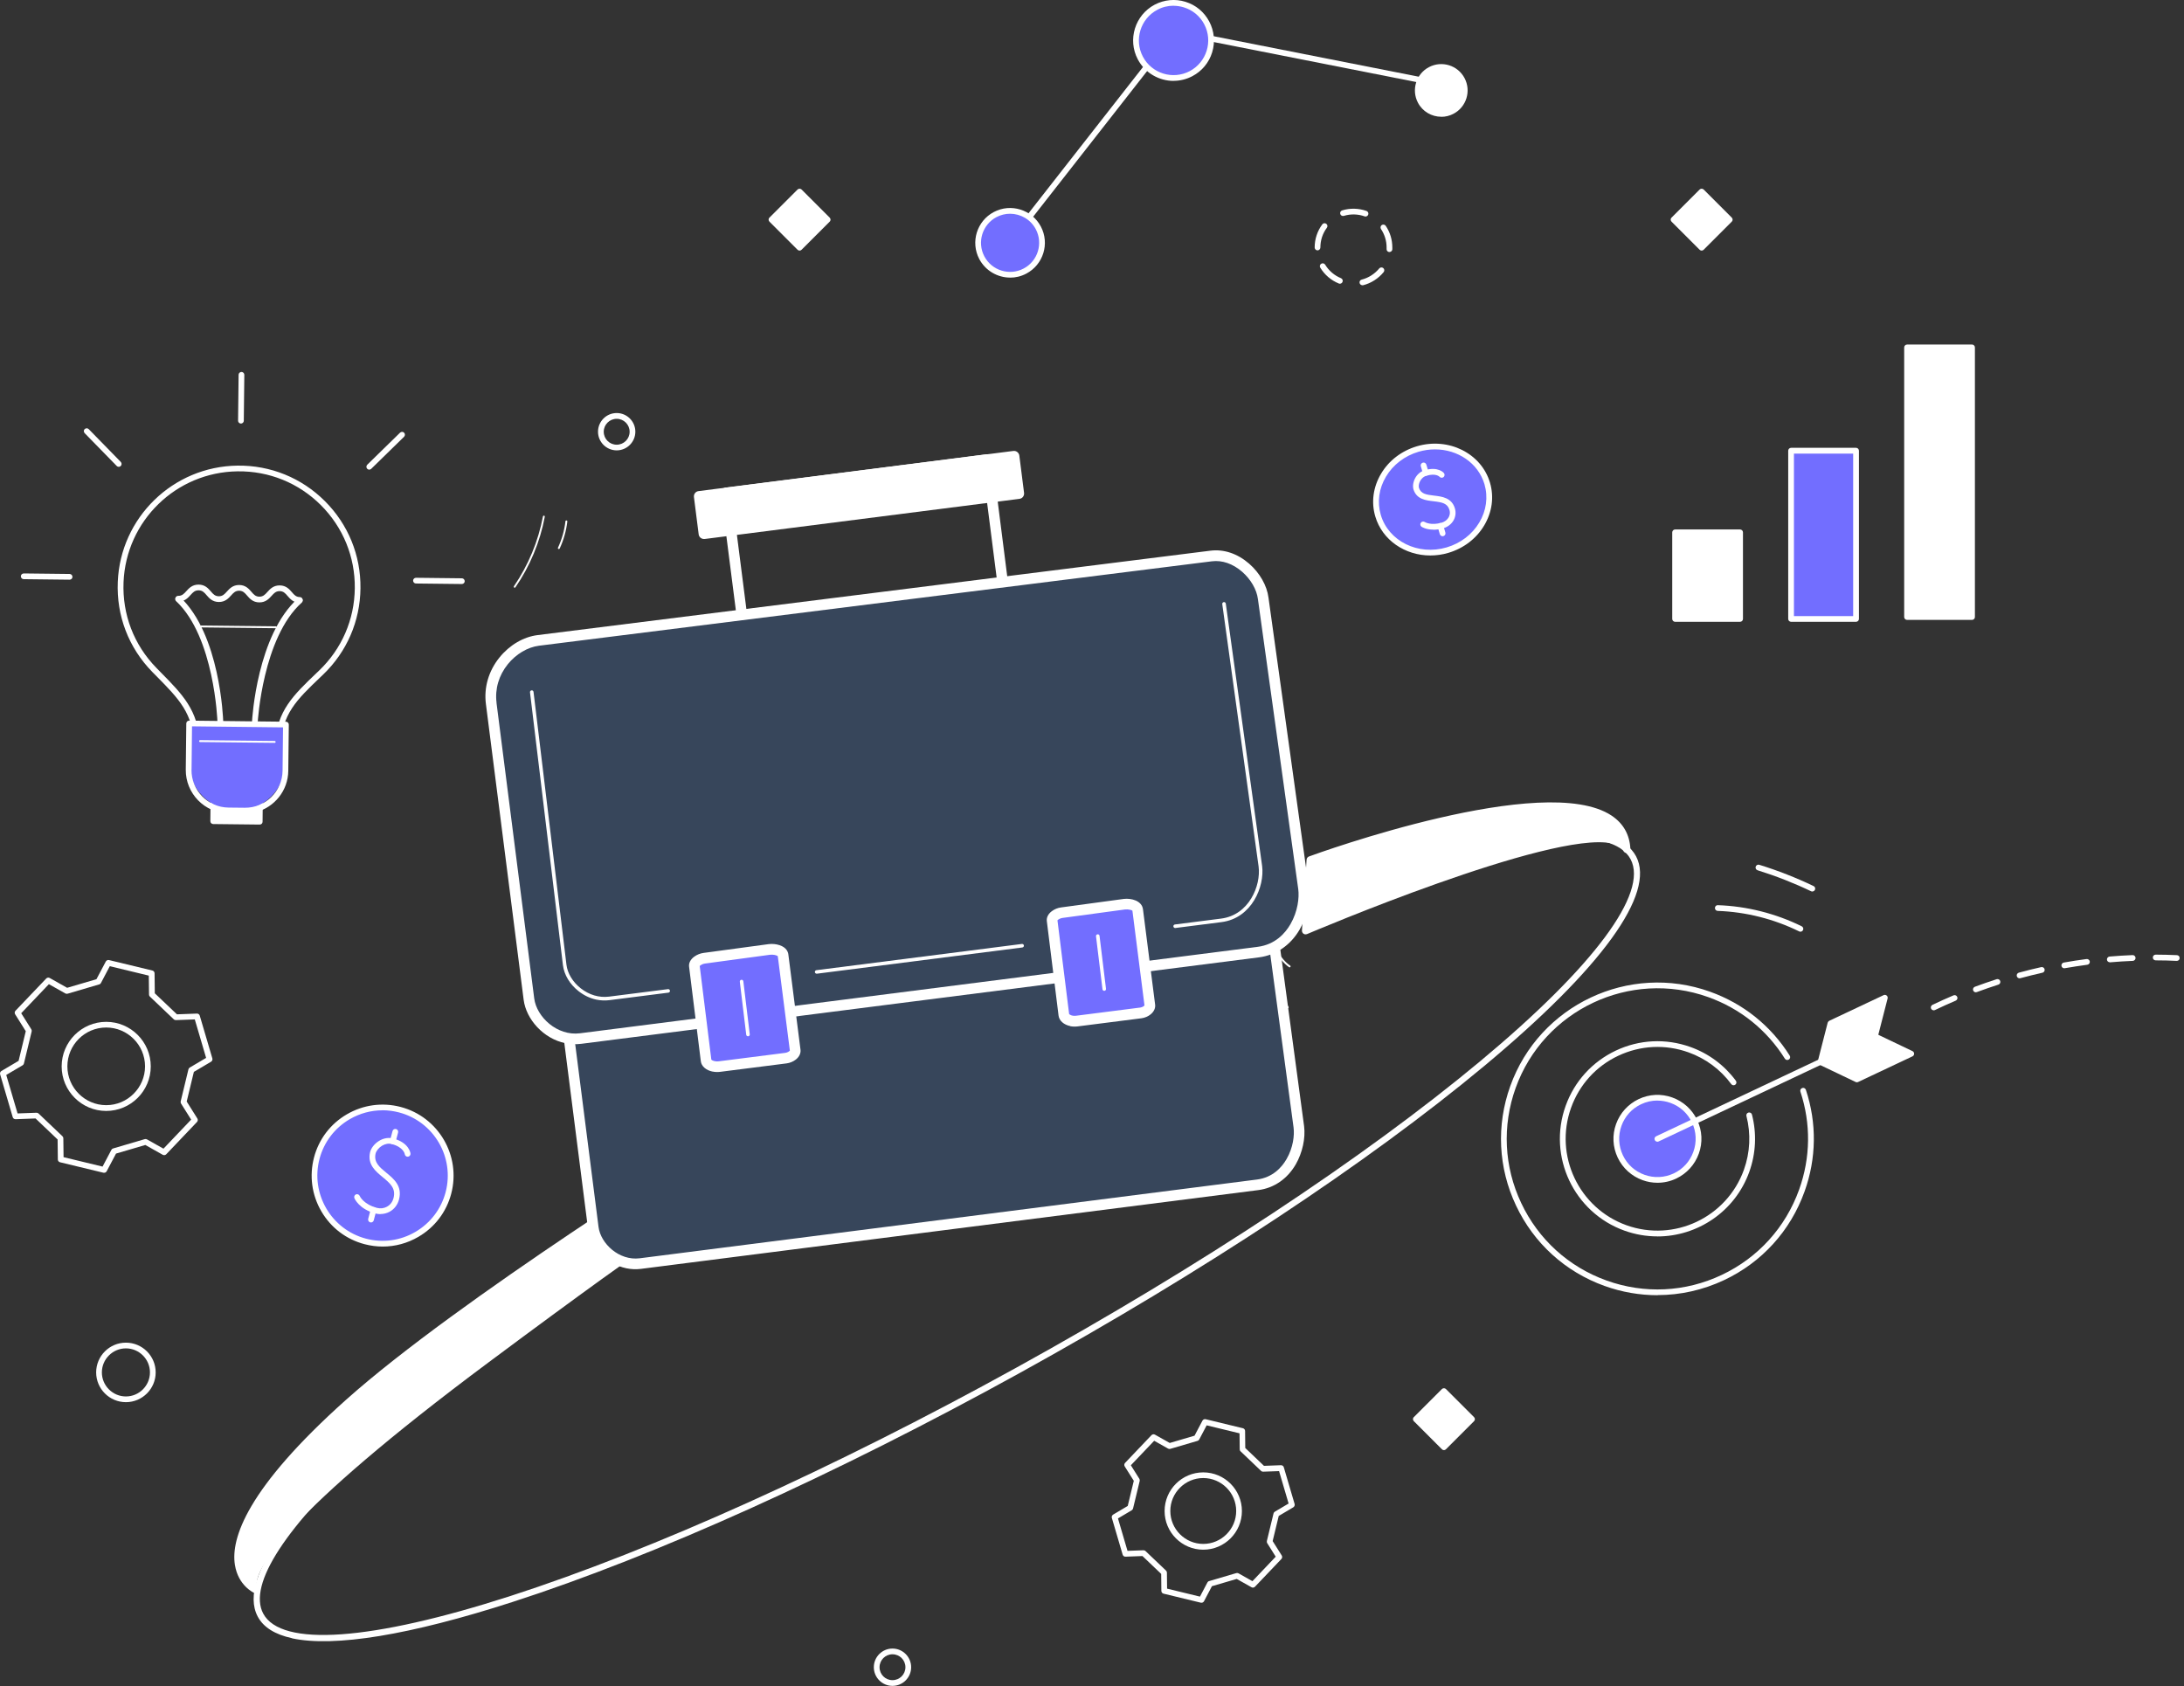 <svg width="443" height="342" viewBox="0 0 443 342" fill="none" xmlns="http://www.w3.org/2000/svg">
<rect x="0" y="0" width="443" height="342" fill="#333333" stroke="none"/>
<g clip-path="url(#clip0_2060_17280)">
<path d="M89.362 245.681C93.353 239.184 91.321 230.681 84.823 226.69C78.326 222.698 69.823 224.73 65.832 231.228C61.84 237.726 63.872 246.229 70.37 250.22C76.868 254.211 85.371 252.179 89.362 245.681Z" fill="#726EFF"/>
<path d="M77.628 252.858C76.397 252.858 75.167 252.694 73.948 252.377C70.232 251.404 67.114 249.037 65.18 245.708C63.246 242.391 62.719 238.511 63.692 234.796C64.665 231.08 67.032 227.962 70.361 226.028C73.678 224.094 77.558 223.567 81.273 224.54C88.951 226.556 93.545 234.444 91.529 242.121C90.556 245.837 88.189 248.955 84.86 250.889C82.633 252.19 80.148 252.858 77.628 252.858ZM77.581 225.22C75.272 225.22 72.987 225.829 70.935 227.025C67.888 228.806 65.708 231.666 64.805 235.089C62.953 242.145 67.185 249.388 74.229 251.252C77.651 252.155 81.215 251.662 84.262 249.881C87.31 248.099 89.49 245.239 90.392 241.817C92.244 234.761 88.013 227.517 80.957 225.653C79.832 225.36 78.695 225.208 77.569 225.208L77.581 225.22Z" fill="white"/>
<path d="M77.171 246.282C76.843 246.282 76.503 246.235 76.187 246.153C72.823 245.274 71.92 243.129 71.885 243.035C71.768 242.742 71.909 242.402 72.201 242.273C72.506 242.156 72.834 242.297 72.963 242.59C72.987 242.66 73.725 244.289 76.48 245.016C77.148 245.192 77.886 245.11 78.496 244.77C78.965 244.512 79.562 244.008 79.82 243.024C80.348 241.019 79.082 239.988 77.628 238.781C76.175 237.585 74.534 236.237 75.05 233.799C75.237 232.908 75.941 232.006 76.89 231.42C77.816 230.857 78.836 230.693 79.773 230.939C82.985 231.783 83.254 233.893 83.266 233.987C83.301 234.303 83.067 234.596 82.75 234.631C82.434 234.666 82.153 234.444 82.106 234.127C82.106 234.057 81.848 232.697 79.469 232.064C78.836 231.889 78.144 232.018 77.488 232.404C76.831 232.803 76.304 233.459 76.175 234.034C75.8 235.78 76.984 236.753 78.355 237.878C79.902 239.144 81.649 240.586 80.934 243.317C80.652 244.395 79.972 245.274 79.035 245.79C78.46 246.106 77.804 246.259 77.159 246.259L77.171 246.282Z" fill="white"/>
<path d="M79.668 232.112C79.668 232.112 79.575 232.112 79.516 232.088C79.211 232.006 79.024 231.69 79.106 231.373L79.621 229.428C79.704 229.123 80.02 228.935 80.336 229.017C80.641 229.099 80.829 229.416 80.747 229.732L80.231 231.678C80.161 231.936 79.926 232.112 79.668 232.112Z" fill="white"/>
<path d="M75.249 247.97C75.249 247.97 75.155 247.97 75.097 247.947C74.792 247.865 74.604 247.548 74.686 247.232L75.202 245.286C75.284 244.981 75.6 244.794 75.917 244.876C76.222 244.958 76.409 245.274 76.327 245.591L75.811 247.536C75.741 247.794 75.507 247.97 75.249 247.97Z" fill="white"/>
<path d="M352.956 107.986H339.781V125.544H352.956V107.986Z" fill="white"/>
<path d="M352.955 126.13H339.781C339.464 126.13 339.195 125.872 339.195 125.544V107.985C339.195 107.669 339.453 107.399 339.781 107.399H352.955C353.272 107.399 353.541 107.657 353.541 107.985V125.544C353.541 125.86 353.283 126.13 352.955 126.13ZM340.355 124.969H352.369V108.572H340.355V124.969Z" fill="white"/>
<path d="M376.479 91.424H363.305V125.544H376.479V91.424Z" fill="#726EFF"/>
<path d="M376.479 126.13H363.305C362.988 126.13 362.719 125.872 362.719 125.544V91.424C362.719 91.108 362.977 90.838 363.305 90.838H376.479C376.796 90.838 377.065 91.096 377.065 91.424V125.544C377.065 125.86 376.807 126.13 376.479 126.13ZM363.879 124.97H375.893V92.01H363.879V124.97Z" fill="white"/>
<path d="M400.003 70.491H386.829V125.169H400.003V70.491Z" fill="white"/>
<path d="M400.003 125.743H386.829C386.512 125.743 386.243 125.485 386.243 125.157V70.479C386.243 70.162 386.501 69.893 386.829 69.893H400.003C400.32 69.893 400.589 70.15 400.589 70.479V125.157C400.589 125.474 400.331 125.743 400.003 125.743ZM387.403 124.583H399.417V71.076H387.403V124.583Z" fill="white"/>
<path d="M336.17 250.794C333.955 250.794 331.705 250.419 329.513 249.634C319.245 245.954 313.877 234.596 317.569 224.328C319.351 219.347 322.973 215.373 327.743 213.111C332.525 210.849 337.893 210.591 342.875 212.373C346.579 213.697 349.767 216.065 352.099 219.218C352.287 219.476 352.24 219.839 351.982 220.027C351.724 220.214 351.361 220.167 351.173 219.909C348.982 216.944 345.981 214.717 342.488 213.463C337.8 211.787 332.748 212.033 328.247 214.154C323.746 216.276 320.347 220.027 318.671 224.715C315.202 234.385 320.253 245.063 329.911 248.532C339.581 252.002 350.259 246.95 353.729 237.292C354.994 233.764 355.17 229.99 354.244 226.379C354.162 226.063 354.35 225.747 354.666 225.676C354.971 225.594 355.299 225.782 355.369 226.098C356.354 229.943 356.167 233.951 354.83 237.69C351.935 245.766 344.305 250.806 336.182 250.806L336.17 250.794Z" fill="white"/>
<path d="M336.206 262.727C332.596 262.727 328.974 262.106 325.481 260.852C317.511 257.992 311.123 252.202 307.513 244.548C303.891 236.894 303.481 228.279 306.341 220.309C312.236 203.852 330.439 195.261 346.884 201.168C353.635 203.595 359.214 208.072 363.024 214.132C363.199 214.401 363.117 214.765 362.836 214.929C362.567 215.093 362.203 215.023 362.039 214.741C358.37 208.904 353.002 204.591 346.497 202.258C330.638 196.574 313.116 204.849 307.431 220.696C304.676 228.373 305.075 236.671 308.568 244.044C312.049 251.416 318.202 256.996 325.88 259.75C333.557 262.504 341.856 262.106 349.228 258.613C356.601 255.132 362.18 248.978 364.934 241.301C367.255 234.819 367.349 227.951 365.192 221.434C365.087 221.129 365.262 220.801 365.567 220.696C365.872 220.59 366.2 220.766 366.306 221.071C368.544 227.834 368.451 234.972 366.036 241.688C363.176 249.658 357.386 256.046 349.732 259.656C345.43 261.684 340.836 262.704 336.218 262.704L336.206 262.727Z" fill="white"/>
<path d="M328.341 228.185C329.899 223.848 334.67 221.598 338.995 223.156C343.332 224.715 345.582 229.486 344.023 233.811C342.464 238.148 337.694 240.398 333.369 238.839C329.032 237.28 326.782 232.51 328.341 228.185Z" fill="#726EFF"/>
<path d="M336.194 239.918C335.174 239.918 334.166 239.742 333.182 239.39C330.943 238.582 329.15 236.953 328.13 234.808C327.11 232.651 326.993 230.236 327.802 227.998C328.611 225.759 330.24 223.966 332.385 222.946C334.541 221.926 336.956 221.809 339.206 222.618C341.445 223.426 343.238 225.056 344.258 227.201C345.278 229.357 345.395 231.772 344.586 234.011C343.778 236.249 342.148 238.043 340.003 239.062C338.796 239.637 337.507 239.918 336.206 239.918H336.194ZM336.182 223.239C335.057 223.239 333.932 223.485 332.877 223.989C331.002 224.868 329.583 226.439 328.892 228.384C328.189 230.33 328.294 232.44 329.173 234.315C330.052 236.191 331.623 237.609 333.568 238.3C335.514 239.004 337.624 238.898 339.499 238.019C341.375 237.14 342.793 235.569 343.484 233.624C344.188 231.678 344.082 229.568 343.203 227.693C342.324 225.818 340.753 224.399 338.808 223.708C337.952 223.403 337.073 223.251 336.182 223.251V223.239Z" fill="white"/>
<path d="M336.182 231.584C335.959 231.584 335.76 231.467 335.655 231.256C335.514 230.963 335.643 230.623 335.936 230.483L380.066 209.643C380.359 209.502 380.699 209.631 380.839 209.924C380.98 210.217 380.851 210.557 380.558 210.697L336.428 231.537C336.346 231.573 336.264 231.596 336.182 231.596V231.584Z" fill="white"/>
<path d="M369.33 215.456L380.359 210.252L387.673 213.745L376.643 218.949L369.33 215.456Z" fill="white"/>
<path d="M376.643 219.535C376.561 219.535 376.467 219.511 376.397 219.476L369.083 215.983C368.884 215.889 368.755 215.678 368.755 215.456C368.755 215.233 368.884 215.022 369.083 214.928L380.113 209.724C380.265 209.654 380.452 209.654 380.617 209.724L387.931 213.217C388.13 213.311 388.259 213.522 388.259 213.744C388.259 213.967 388.13 214.178 387.931 214.272L376.901 219.476C376.819 219.511 376.737 219.535 376.655 219.535H376.643ZM370.689 215.467L376.643 218.304L386.313 213.733L380.359 210.896L370.689 215.467Z" fill="white"/>
<path d="M369.294 215.374L380.324 210.158L382.316 202.387L371.287 207.603L369.294 215.374Z" fill="white"/>
<path d="M369.294 215.948C369.165 215.948 369.025 215.902 368.919 215.819C368.743 215.679 368.673 215.444 368.732 215.222L370.724 207.451C370.771 207.287 370.888 207.146 371.041 207.064L382.07 201.86C382.269 201.766 382.516 201.789 382.691 201.942C382.867 202.082 382.938 202.317 382.879 202.54L380.886 210.311C380.84 210.475 380.722 210.615 380.57 210.697L369.54 215.902C369.458 215.937 369.376 215.96 369.294 215.96V215.948ZM371.779 208.013L370.162 214.319L379.82 209.76L381.437 203.454L371.779 208.013Z" fill="white"/>
<path d="M243.704 325.106C243.704 325.106 243.61 325.106 243.563 325.094L236.015 323.266C235.757 323.207 235.569 322.973 235.569 322.703L235.534 319.257L231.737 315.636L228.291 315.764C228.033 315.776 227.787 315.6 227.716 315.343L225.525 307.9C225.454 307.642 225.56 307.372 225.782 307.232L228.748 305.473L229.979 300.375L228.138 297.456C227.998 297.234 228.021 296.941 228.209 296.741L233.565 291.115C233.753 290.928 234.034 290.881 234.268 291.01L237.269 292.698L242.297 291.221L243.903 288.173C244.032 287.939 244.302 287.822 244.559 287.88L252.108 289.709C252.366 289.767 252.553 290.002 252.553 290.271L252.588 293.717L256.386 297.339L259.832 297.21C260.102 297.21 260.336 297.374 260.406 297.632L262.598 305.075C262.668 305.333 262.563 305.602 262.34 305.743L259.375 307.501L258.144 312.6L259.984 315.518C260.125 315.741 260.102 316.034 259.914 316.233L254.557 321.859C254.37 322.047 254.089 322.094 253.854 321.965L250.854 320.277L245.825 321.754L244.22 324.801C244.114 325.001 243.915 325.106 243.704 325.106ZM236.73 322.246L243.399 323.864L244.911 320.992C244.981 320.851 245.11 320.746 245.263 320.711L245.356 320.687L250.772 319.093C250.924 319.046 251.088 319.07 251.217 319.14L254.042 320.734L258.765 315.764L257.042 313.022C256.96 312.893 256.937 312.729 256.972 312.576L258.32 306.997C258.355 306.845 258.449 306.716 258.59 306.634L261.379 304.981L259.445 298.406L256.21 298.523C256.058 298.523 255.905 298.476 255.788 298.359L251.639 294.397C251.522 294.292 251.463 294.139 251.463 293.987L251.428 290.74L244.759 289.123L243.247 291.994C243.176 292.135 243.047 292.24 242.895 292.276L237.386 293.893C237.234 293.94 237.07 293.916 236.941 293.846L234.116 292.252L229.381 297.222L231.104 299.965C231.186 300.093 231.209 300.258 231.174 300.41L229.826 305.989C229.791 306.142 229.697 306.27 229.557 306.352L226.767 308.005L228.701 314.581L231.936 314.463C232.088 314.463 232.241 314.51 232.358 314.628L236.519 318.589C236.636 318.695 236.695 318.847 236.695 318.999L236.73 322.246Z" fill="white"/>
<path d="M244.067 314.346C239.742 314.346 236.226 310.83 236.226 306.505C236.226 302.18 239.742 298.664 244.067 298.664C248.392 298.664 251.908 302.18 251.908 306.505C251.908 310.83 248.392 314.346 244.067 314.346ZM244.067 299.812C240.387 299.812 237.386 302.813 237.386 306.493C237.386 310.174 240.387 313.174 244.067 313.174C247.747 313.174 250.748 310.174 250.748 306.493C250.748 302.813 247.747 299.812 244.067 299.812Z" fill="white"/>
<path d="M21.109 237.89C21.109 237.89 21.015 237.89 20.968 237.878L12.178 235.757C11.92 235.698 11.732 235.464 11.732 235.194L11.685 231.139L7.208 226.872L3.153 227.025C2.883 227.025 2.649 226.861 2.578 226.603L0.023 217.917C-0.047 217.66 0.058 217.39 0.281 217.249L3.774 215.186L5.227 209.174L3.071 205.739C2.93 205.517 2.953 205.224 3.141 205.024L9.376 198.484C9.564 198.296 9.845 198.25 10.08 198.378L13.619 200.371L19.562 198.625L21.461 195.038C21.59 194.804 21.848 194.686 22.117 194.745L30.908 196.866C31.166 196.925 31.353 197.159 31.353 197.429L31.4 201.485L35.889 205.751L39.945 205.599C40.203 205.587 40.449 205.763 40.519 206.021L43.074 214.694C43.145 214.952 43.039 215.222 42.816 215.362L39.324 217.425L37.87 223.438L40.027 226.872C40.168 227.095 40.144 227.388 39.957 227.587L33.721 234.139C33.533 234.327 33.252 234.374 33.018 234.245L29.478 232.252L23.535 233.999L21.637 237.585C21.531 237.785 21.332 237.89 21.121 237.89H21.109ZM12.893 234.725L20.804 236.636L22.598 233.237C22.668 233.096 22.797 232.991 22.949 232.955L29.361 231.068C29.513 231.021 29.677 231.045 29.806 231.115L33.158 233.002L38.773 227.107L36.722 223.848C36.639 223.719 36.616 223.555 36.651 223.403L38.222 216.909C38.257 216.757 38.351 216.628 38.492 216.546L41.809 214.589L39.511 206.782L35.667 206.923C35.514 206.923 35.362 206.876 35.245 206.759L30.404 202.153C30.287 202.047 30.228 201.895 30.228 201.742L30.181 197.898L22.27 195.987L20.476 199.398C20.406 199.539 20.277 199.644 20.125 199.679L13.713 201.567C13.561 201.613 13.397 201.59 13.268 201.52L9.916 199.633L4.301 205.528L6.352 208.787C6.434 208.916 6.458 209.08 6.423 209.232L4.852 215.726C4.817 215.878 4.723 216.007 4.583 216.089L1.265 218.046L3.563 225.853L7.407 225.712C7.571 225.712 7.712 225.759 7.829 225.876L12.67 230.482C12.787 230.588 12.846 230.74 12.846 230.893L12.893 234.737V234.725Z" fill="white"/>
<path d="M21.543 225.349C16.562 225.349 12.506 221.293 12.506 216.312C12.506 211.33 16.562 207.275 21.543 207.275C26.525 207.275 30.58 211.33 30.58 216.312C30.58 221.293 26.525 225.349 21.543 225.349ZM21.543 208.424C17.195 208.424 13.667 211.963 13.667 216.3C13.667 220.637 17.206 224.177 21.543 224.177C25.88 224.177 29.42 220.637 29.42 216.3C29.42 211.963 25.88 208.424 21.543 208.424Z" fill="white"/>
<path d="M52.735 162.282L43.3 162.176L43.251 166.571L52.685 166.677L52.735 162.282Z" fill="white"/>
<path d="M52.827 167.236C52.827 167.236 52.721 167.259 52.674 167.259L43.239 167.154C43.087 167.154 42.934 167.084 42.829 166.978C42.723 166.873 42.665 166.72 42.665 166.568L42.711 162.172C42.711 161.856 42.981 161.598 43.297 161.598L52.733 161.704C53.049 161.704 53.307 161.973 53.307 162.29L53.26 166.685C53.26 166.837 53.202 166.99 53.084 167.095C53.014 167.166 52.92 167.213 52.827 167.236ZM43.837 165.994L52.112 166.087L52.147 162.864L43.872 162.77L43.837 165.994Z" fill="white"/>
<path d="M56.578 151.916C56.578 151.916 56.472 151.939 56.425 151.939L39.84 151.752C39.688 151.752 39.535 151.681 39.43 151.576C39.324 151.471 39.266 151.318 39.266 151.166C39.336 144.86 36.195 141.672 31.835 137.253C31.53 136.948 31.213 136.632 30.897 136.304C26.091 131.392 23.606 124.911 23.888 118.042C24.427 104.973 35.093 94.612 48.174 94.448C54.866 94.366 61.161 96.921 65.896 101.644C70.631 106.368 73.198 112.662 73.116 119.343C73.046 126.024 70.338 132.248 65.509 136.866L65.005 137.347C60.223 141.906 57.07 144.93 57 151.365C57 151.635 56.812 151.857 56.566 151.916H56.578ZM40.426 150.591L55.863 150.767C56.12 144.239 59.543 140.968 64.22 136.503L64.724 136.022C69.318 131.627 71.897 125.696 71.967 119.331C72.038 112.955 69.588 106.966 65.087 102.465C60.575 97.964 54.585 95.526 48.197 95.608C35.738 95.76 25.576 105.63 25.06 118.089C24.79 124.641 27.158 130.818 31.741 135.495C32.057 135.811 32.362 136.128 32.667 136.444C36.922 140.757 40.309 144.192 40.426 150.603V150.591Z" fill="white"/>
<path d="M38.281 154.495L38.363 146.759L57.996 146.981L57.914 154.717C57.855 160.132 53.413 164.481 47.986 164.422C42.571 164.364 38.223 159.921 38.281 154.495Z" fill="#726EFF"/>
<path d="M51.959 164.727C51.209 164.926 50.435 165.02 49.626 165.02L46.344 164.985C41.515 164.926 37.636 160.953 37.682 156.124L37.788 146.747C37.788 146.431 38.058 146.173 38.374 146.173L58.007 146.396C58.323 146.396 58.581 146.665 58.581 146.982L58.476 156.358C58.429 160.379 55.663 163.743 51.959 164.727ZM38.843 156.136C38.796 160.32 42.16 163.766 46.356 163.813L49.638 163.848C53.822 163.895 57.268 160.531 57.315 156.335L57.409 147.544L38.948 147.333L38.855 156.124L38.843 156.136Z" fill="white"/>
<path d="M55.757 150.686C55.757 150.686 55.722 150.686 55.71 150.686L40.578 150.522C40.473 150.522 40.391 150.428 40.391 150.322C40.391 150.217 40.484 150.135 40.59 150.135L55.722 150.299C55.827 150.299 55.909 150.393 55.909 150.498C55.909 150.592 55.851 150.662 55.769 150.686H55.757Z" fill="white"/>
<path d="M56.015 127.431C56.015 127.431 55.98 127.431 55.968 127.431L40.837 127.267C40.731 127.267 40.649 127.173 40.649 127.068C40.649 126.962 40.731 126.88 40.848 126.88L55.98 127.044C56.086 127.044 56.168 127.138 56.168 127.244C56.168 127.337 56.109 127.408 56.027 127.431H56.015Z" fill="white"/>
<path d="M49.018 85.892C49.018 85.892 48.912 85.916 48.865 85.916C48.549 85.916 48.291 85.646 48.291 85.33L48.397 76.023C48.397 75.707 48.666 75.449 48.983 75.449C49.299 75.449 49.557 75.718 49.557 76.035L49.451 85.341C49.451 85.611 49.264 85.834 49.018 85.892Z" fill="white"/>
<path d="M75.05 95.245C74.851 95.291 74.64 95.245 74.488 95.092C74.265 94.858 74.265 94.495 74.488 94.272L81.145 87.767C81.38 87.544 81.743 87.544 81.966 87.767C82.189 88.001 82.189 88.364 81.966 88.587L75.308 95.092C75.238 95.163 75.144 95.21 75.05 95.233V95.245Z" fill="white"/>
<path d="M93.827 118.442C93.827 118.442 93.722 118.465 93.675 118.465L84.368 118.36C84.052 118.36 83.794 118.09 83.794 117.774C83.794 117.457 84.064 117.199 84.38 117.199L93.686 117.305C94.003 117.305 94.261 117.574 94.261 117.891C94.261 118.16 94.073 118.383 93.827 118.442Z" fill="white"/>
<path d="M24.239 94.671C24.04 94.718 23.828 94.671 23.676 94.519L17.171 87.861C16.948 87.627 16.948 87.263 17.171 87.041C17.405 86.818 17.769 86.818 17.991 87.041L24.497 93.698C24.719 93.933 24.719 94.296 24.497 94.519C24.426 94.589 24.332 94.636 24.239 94.671Z" fill="white"/>
<path d="M14.264 117.562C14.264 117.562 14.159 117.586 14.112 117.586L4.805 117.48C4.489 117.48 4.231 117.211 4.231 116.894C4.231 116.578 4.501 116.32 4.817 116.32L14.123 116.425C14.44 116.425 14.698 116.695 14.698 117.011C14.698 117.281 14.51 117.504 14.264 117.562Z" fill="white"/>
<path d="M44.833 146.947C44.833 146.947 44.751 146.97 44.704 146.97C44.388 146.97 44.118 146.724 44.106 146.408C44.106 146.232 43.485 129.213 35.726 121.946C35.492 121.723 35.48 121.36 35.702 121.125C35.925 120.891 36.288 120.879 36.523 121.102C44.634 128.697 45.255 145.657 45.279 146.372C45.279 146.654 45.103 146.888 44.845 146.947H44.833Z" fill="white"/>
<path d="M51.842 147.029C51.842 147.029 51.725 147.053 51.666 147.053C51.35 147.041 51.104 146.76 51.116 146.443C51.151 145.728 52.147 128.78 60.434 121.372C60.668 121.161 61.043 121.173 61.254 121.419C61.465 121.653 61.454 122.028 61.207 122.239C53.284 129.319 52.288 146.338 52.276 146.502C52.264 146.76 52.077 146.971 51.842 147.029Z" fill="white"/>
<path d="M60.961 122.25C60.961 122.25 60.855 122.274 60.809 122.274C59.519 122.262 58.863 121.5 58.336 120.891C57.867 120.34 57.492 119.918 56.73 119.906C55.968 119.906 55.581 120.316 55.1 120.856C54.561 121.453 53.882 122.203 52.592 122.192C51.303 122.18 50.647 121.418 50.119 120.809C49.65 120.258 49.275 119.836 48.513 119.824C47.751 119.824 47.365 120.234 46.884 120.774C46.345 121.371 45.665 122.121 44.376 122.11C43.086 122.098 42.43 121.336 41.903 120.727C41.434 120.176 41.059 119.754 40.285 119.742C39.523 119.742 39.136 120.152 38.656 120.691C38.117 121.289 37.437 122.039 36.148 122.028C35.831 122.028 35.573 121.758 35.573 121.442C35.573 121.125 35.843 120.867 36.159 120.867C36.921 120.867 37.308 120.457 37.788 119.918C38.328 119.32 39.008 118.57 40.297 118.582C41.586 118.593 42.242 119.355 42.77 119.965C43.239 120.516 43.614 120.938 44.388 120.949C45.149 120.949 45.536 120.539 46.017 120C46.556 119.402 47.236 118.652 48.525 118.664C49.814 118.675 50.471 119.437 50.998 120.047C51.467 120.598 51.842 121.02 52.604 121.031C53.366 121.031 53.753 120.621 54.233 120.082C54.772 119.484 55.452 118.734 56.741 118.746C58.031 118.757 58.687 119.519 59.215 120.129C59.683 120.68 60.059 121.102 60.82 121.113C61.137 121.113 61.395 121.383 61.395 121.699C61.395 121.969 61.207 122.192 60.961 122.25Z" fill="white"/>
<path d="M25.54 284.422C22.212 284.422 19.504 281.715 19.504 278.386C19.504 275.057 22.212 272.35 25.54 272.35C28.869 272.35 31.577 275.057 31.577 278.386C31.577 281.715 28.869 284.422 25.54 284.422ZM25.54 273.51C22.856 273.51 20.664 275.702 20.664 278.386C20.664 281.07 22.856 283.262 25.54 283.262C28.224 283.262 30.416 281.07 30.416 278.386C30.416 275.702 28.224 273.51 25.54 273.51Z" fill="white"/>
<path d="M181.031 341.972C178.945 341.972 177.246 340.273 177.246 338.186C177.246 336.1 178.945 334.4 181.031 334.4C183.118 334.4 184.817 336.1 184.817 338.186C184.817 340.273 183.118 341.972 181.031 341.972ZM181.031 335.561C179.59 335.561 178.406 336.733 178.406 338.186C178.406 339.64 179.578 340.812 181.031 340.812C182.485 340.812 183.657 339.64 183.657 338.186C183.657 336.733 182.485 335.561 181.031 335.561Z" fill="white"/>
<path d="M125.087 91.353C123.001 91.353 121.301 89.654 121.301 87.568C121.301 85.481 123.001 83.782 125.087 83.782C127.174 83.782 128.873 85.481 128.873 87.568C128.873 89.654 127.174 91.353 125.087 91.353ZM125.087 84.954C123.645 84.954 122.462 86.126 122.462 87.579C122.462 89.033 123.634 90.205 125.087 90.205C126.541 90.205 127.713 89.033 127.713 87.579C127.713 86.126 126.541 84.954 125.087 84.954Z" fill="white"/>
<path d="M204.496 50.084C204.368 50.084 204.25 50.049 204.133 49.955C203.875 49.756 203.84 49.393 204.028 49.135L237.772 6.013C237.913 5.837 238.124 5.755 238.347 5.802L294.28 16.843C294.596 16.902 294.795 17.207 294.737 17.523C294.678 17.84 294.373 18.039 294.057 17.98L238.476 7.009L204.954 49.85C204.836 49.99 204.672 50.072 204.496 50.072V50.084Z" fill="white"/>
<path d="M244.77 4.654C246.739 8.381 245.309 12.987 241.582 14.945C237.855 16.914 233.249 15.484 231.291 11.757C229.322 8.029 230.752 3.423 234.479 1.465C238.207 -0.504 242.813 0.926 244.77 4.654Z" fill="#726EFF"/>
<path d="M238.054 16.41C235.112 16.41 232.252 14.815 230.787 12.037C228.677 8.041 230.212 3.071 234.209 0.949C236.143 -0.07 238.37 -0.281 240.456 0.363C242.554 1.008 244.266 2.438 245.286 4.372C246.305 6.306 246.516 8.533 245.872 10.619C245.227 12.717 243.797 14.429 241.863 15.448C240.644 16.093 239.343 16.398 238.054 16.398V16.41ZM238.03 1.16C236.905 1.16 235.78 1.43 234.76 1.981C231.326 3.798 230.013 8.064 231.818 11.487C233.623 14.921 237.89 16.234 241.324 14.429C244.758 12.612 246.071 8.345 244.266 4.923C243.387 3.259 241.922 2.04 240.117 1.489C239.425 1.278 238.722 1.172 238.03 1.172V1.16Z" fill="white"/>
<path d="M296.8 15.847C298.03 18.18 297.14 21.051 294.807 22.282C292.475 23.513 289.603 22.622 288.372 20.289C287.141 17.957 288.032 15.085 290.365 13.855C292.697 12.624 295.569 13.515 296.8 15.847Z" fill="white"/>
<path d="M292.351 23.684C290.428 23.684 288.565 22.652 287.615 20.835C286.244 18.233 287.24 14.987 289.854 13.615C292.456 12.244 295.703 13.24 297.074 15.854C298.446 18.456 297.449 21.703 294.835 23.074C294.038 23.496 293.195 23.695 292.351 23.695V23.684ZM292.327 14.155C291.671 14.155 291.003 14.307 290.381 14.635C288.342 15.713 287.557 18.245 288.635 20.285C289.713 22.324 292.245 23.109 294.285 22.031C296.324 20.953 297.109 18.421 296.031 16.381C295.281 14.963 293.827 14.155 292.327 14.155Z" fill="white"/>
<path d="M210.615 46.227C212.279 49.392 211.072 53.307 207.907 54.983C204.743 56.648 200.828 55.44 199.152 52.276C197.487 49.111 198.695 45.196 201.859 43.52C205.024 41.855 208.939 43.063 210.615 46.227Z" fill="#726EFF"/>
<path d="M204.895 56.308C202.364 56.308 199.902 54.937 198.636 52.546C196.82 49.1 198.144 44.822 201.59 43.005C205.036 41.188 209.314 42.513 211.131 45.959C212.948 49.405 211.623 53.683 208.177 55.5C207.134 56.051 206.009 56.32 204.895 56.32V56.308ZM204.872 43.357C203.946 43.357 203.008 43.579 202.129 44.036C199.258 45.548 198.144 49.123 199.668 52.007C201.18 54.879 204.755 55.992 207.638 54.468C210.51 52.956 211.623 49.381 210.1 46.498C209.045 44.494 206.993 43.357 204.872 43.357Z" fill="white"/>
<path d="M279.523 104.598C277.858 98.937 281.457 92.889 287.575 91.084C293.693 89.279 299.999 92.409 301.664 98.082C303.328 103.743 299.73 109.791 293.611 111.596C287.493 113.401 281.187 110.271 279.523 104.598Z" fill="#726EFF"/>
<path d="M290.119 112.675C285.009 112.675 280.379 109.58 278.961 104.763C278.105 101.868 278.527 98.785 280.133 96.089C281.727 93.405 284.317 91.436 287.412 90.522C293.823 88.635 300.469 91.952 302.227 97.906C303.083 100.801 302.661 103.884 301.055 106.58C299.461 109.264 296.87 111.233 293.776 112.147C292.557 112.51 291.326 112.675 290.119 112.675ZM291.069 91.155C289.978 91.155 288.853 91.307 287.74 91.635C284.927 92.468 282.571 94.261 281.129 96.687C279.687 99.102 279.324 101.844 280.074 104.435C281.645 109.779 287.646 112.745 293.448 111.034C296.261 110.201 298.617 108.408 300.059 105.982C301.5 103.567 301.864 100.825 301.113 98.234C299.836 93.909 295.675 91.155 291.069 91.155Z" fill="white"/>
<path d="M290.74 107.435C289.228 107.435 288.396 106.884 288.349 106.849C288.079 106.661 288.02 106.31 288.196 106.04C288.384 105.771 288.735 105.712 289.005 105.888C289.052 105.911 290.224 106.661 292.474 106.005C293.014 105.841 293.494 105.489 293.787 105.032C293.998 104.692 294.209 104.153 294.01 103.45C293.6 102.079 292.51 101.879 290.775 101.68C289.204 101.492 287.411 101.293 286.743 99.383C286.508 98.715 286.614 97.847 287.012 97.062C287.446 96.218 288.161 95.62 289.005 95.374C291.724 94.577 292.838 95.902 292.885 95.96C293.084 96.206 293.049 96.581 292.803 96.781C292.557 96.98 292.193 96.945 291.994 96.71C291.947 96.663 291.232 95.937 289.333 96.499C288.607 96.71 288.22 97.285 288.044 97.601C287.798 98.082 287.704 98.644 287.833 99.008C288.243 100.168 289.263 100.344 290.892 100.531C292.486 100.719 294.467 100.953 295.112 103.133C295.37 104.013 295.241 104.915 294.76 105.677C294.326 106.368 293.611 106.896 292.803 107.142C292.017 107.376 291.314 107.458 290.728 107.458L290.74 107.435Z" fill="white"/>
<path d="M289.204 96.499C288.958 96.499 288.724 96.335 288.641 96.077L288.196 94.577C288.102 94.272 288.278 93.944 288.595 93.85C288.899 93.757 289.228 93.932 289.321 94.249L289.767 95.749C289.86 96.054 289.685 96.382 289.368 96.476C289.31 96.488 289.263 96.499 289.204 96.499Z" fill="white"/>
<path d="M292.615 108.771C292.369 108.771 292.135 108.607 292.053 108.349L291.607 106.849C291.513 106.544 291.689 106.216 292.006 106.122C292.31 106.029 292.639 106.204 292.732 106.521L293.178 108.021C293.272 108.326 293.096 108.654 292.779 108.748C292.721 108.76 292.674 108.771 292.615 108.771Z" fill="white"/>
<path d="M298.586 287.874L292.892 282.18L287.198 287.874L292.892 293.567L298.586 287.874Z" fill="white"/>
<path d="M292.885 294.151C292.733 294.151 292.592 294.092 292.475 293.975L286.778 288.279C286.673 288.173 286.603 288.021 286.603 287.868C286.603 287.716 286.661 287.564 286.778 287.458L292.475 281.762C292.697 281.539 293.073 281.539 293.295 281.762L298.992 287.458C299.097 287.564 299.167 287.716 299.167 287.868C299.167 288.021 299.109 288.173 298.992 288.279L293.295 293.975C293.178 294.092 293.037 294.151 292.885 294.151ZM288.021 287.88L292.885 292.744L297.749 287.88L292.885 283.016L288.021 287.88Z" fill="white"/>
<path d="M350.86 44.576L345.166 38.882L339.472 44.576L345.166 50.27L350.86 44.576Z" fill="white"/>
<path d="M345.161 50.834C345.009 50.834 344.868 50.776 344.751 50.659L339.054 44.962C338.949 44.857 338.878 44.704 338.878 44.552C338.878 44.4 338.937 44.247 339.054 44.142L344.751 38.445C344.973 38.223 345.348 38.223 345.571 38.445L351.268 44.142C351.373 44.247 351.443 44.4 351.443 44.552C351.443 44.704 351.385 44.857 351.268 44.962L345.571 50.659C345.454 50.776 345.313 50.834 345.161 50.834ZM340.297 44.564L345.161 49.428L350.025 44.564L345.161 39.688L340.297 44.564Z" fill="white"/>
<path d="M167.876 44.568L162.182 38.874L156.488 44.568L162.182 50.262L167.876 44.568Z" fill="white"/>
<path d="M162.184 50.834C162.031 50.834 161.891 50.776 161.774 50.659L156.077 44.962C155.972 44.857 155.901 44.704 155.901 44.552C155.901 44.4 155.96 44.247 156.077 44.142L161.774 38.445C161.996 38.223 162.371 38.223 162.594 38.445L168.29 44.142C168.396 44.247 168.466 44.4 168.466 44.552C168.466 44.704 168.408 44.857 168.29 44.962L162.594 50.659C162.477 50.776 162.336 50.834 162.184 50.834ZM157.32 44.564L162.184 49.428L167.048 44.564L162.184 39.7L157.32 44.564Z" fill="white"/>
<path d="M365.204 188.99C365.122 188.99 365.028 188.967 364.946 188.932C359.836 186.412 354.128 184.97 348.419 184.771C348.103 184.771 347.845 184.489 347.857 184.173C347.857 183.856 348.126 183.587 348.455 183.61C354.315 183.81 360.187 185.298 365.45 187.888C365.743 188.029 365.86 188.381 365.72 188.662C365.614 188.873 365.415 188.99 365.192 188.99H365.204Z" fill="white"/>
<path d="M367.607 180.844C367.525 180.844 367.443 180.821 367.36 180.786C363.856 179.109 360.211 177.68 356.507 176.531C356.202 176.437 356.026 176.109 356.12 175.804C356.214 175.499 356.542 175.324 356.847 175.417C360.609 176.578 364.313 178.031 367.864 179.731C368.157 179.871 368.275 180.211 368.134 180.504C368.029 180.715 367.829 180.832 367.607 180.832V180.844Z" fill="white"/>
<path d="M392.232 204.93C392.021 204.93 391.81 204.813 391.705 204.602C391.564 204.309 391.693 203.969 391.974 203.829C393.381 203.161 394.811 202.504 396.241 201.906C396.534 201.777 396.874 201.918 397.003 202.211C397.132 202.504 396.991 202.844 396.698 202.973C395.291 203.571 393.873 204.215 392.478 204.884C392.396 204.919 392.314 204.942 392.232 204.942V204.93ZM400.789 201.285C400.554 201.285 400.331 201.145 400.238 200.91C400.12 200.605 400.285 200.277 400.578 200.16C402.031 199.621 403.52 199.105 404.996 198.625C405.301 198.531 405.629 198.695 405.723 199C405.817 199.304 405.653 199.632 405.348 199.726C403.883 200.195 402.418 200.711 400.976 201.238C400.906 201.262 400.835 201.273 400.777 201.273L400.789 201.285ZM409.65 198.449C409.392 198.449 409.157 198.273 409.087 198.015C409.005 197.71 409.181 197.382 409.497 197.3C410.998 196.89 412.521 196.515 414.033 196.175C414.35 196.104 414.655 196.304 414.725 196.62C414.795 196.937 414.596 197.241 414.279 197.312C412.779 197.652 411.267 198.027 409.79 198.425C409.743 198.437 409.685 198.449 409.638 198.449H409.65ZM418.722 196.409C418.44 196.409 418.194 196.21 418.147 195.929C418.089 195.612 418.3 195.307 418.616 195.249C420.14 194.979 421.699 194.733 423.234 194.534C423.551 194.499 423.844 194.721 423.891 195.038C423.938 195.354 423.703 195.647 423.387 195.694C421.863 195.894 420.328 196.14 418.816 196.397C418.78 196.397 418.745 196.397 418.71 196.397L418.722 196.409ZM427.946 195.19C427.653 195.19 427.395 194.968 427.372 194.663C427.348 194.346 427.583 194.065 427.899 194.03C429.446 193.901 431.017 193.795 432.564 193.737C432.881 193.713 433.15 193.971 433.174 194.299C433.185 194.616 432.939 194.897 432.611 194.909C431.076 194.968 429.517 195.073 427.993 195.202C427.981 195.202 427.958 195.202 427.946 195.202V195.19ZM441.519 194.909H441.496C440.101 194.839 438.671 194.803 437.253 194.803C436.936 194.803 436.667 194.546 436.678 194.217C436.678 193.901 436.936 193.643 437.264 193.643C438.694 193.643 440.148 193.69 441.566 193.749C441.882 193.76 442.14 194.03 442.117 194.358C442.105 194.675 441.847 194.909 441.531 194.909H441.519Z" fill="white"/>
<path d="M276.346 57.855C276.088 57.855 275.854 57.679 275.784 57.421C275.701 57.105 275.889 56.788 276.205 56.718C277.589 56.366 278.843 55.558 279.757 54.456C279.956 54.21 280.331 54.175 280.577 54.374C280.824 54.573 280.859 54.948 280.659 55.194C279.593 56.495 278.116 57.445 276.498 57.855C276.452 57.867 276.405 57.879 276.358 57.879L276.346 57.855ZM271.775 57.55C271.705 57.55 271.623 57.538 271.552 57.503C270.005 56.87 268.669 55.733 267.801 54.292C267.637 54.022 267.719 53.659 268.001 53.495C268.27 53.331 268.634 53.413 268.798 53.694C269.536 54.913 270.673 55.886 271.998 56.425C272.291 56.542 272.443 56.882 272.314 57.187C272.22 57.41 272.009 57.55 271.775 57.55ZM281.832 51.127C281.832 51.127 281.82 51.127 281.808 51.127C281.492 51.115 281.234 50.846 281.257 50.518C281.257 50.412 281.257 50.307 281.257 50.201C281.257 48.865 280.859 47.564 280.12 46.462C279.944 46.193 280.015 45.829 280.273 45.653C280.542 45.478 280.906 45.548 281.081 45.806C281.96 47.107 282.418 48.631 282.418 50.201C282.418 50.318 282.418 50.447 282.418 50.565C282.406 50.881 282.148 51.115 281.832 51.115V51.127ZM267.251 50.787C266.934 50.787 266.665 50.529 266.665 50.201C266.665 48.502 267.204 46.872 268.212 45.513C268.399 45.255 268.763 45.196 269.02 45.396C269.278 45.583 269.337 45.947 269.138 46.204C268.27 47.365 267.825 48.748 267.825 50.201C267.825 50.518 267.567 50.787 267.239 50.787H267.251ZM276.991 43.919C276.92 43.919 276.862 43.919 276.792 43.884C275.444 43.403 273.943 43.368 272.584 43.79C272.279 43.884 271.951 43.708 271.857 43.403C271.763 43.098 271.939 42.77 272.244 42.676C273.838 42.184 275.608 42.231 277.178 42.794C277.483 42.899 277.635 43.239 277.53 43.532C277.448 43.766 277.225 43.919 276.979 43.919H276.991Z" fill="white"/>
<path d="M59.249 332.303C55.78 331.553 53.424 330.088 52.275 327.908C47.868 319.586 61.852 304.29 74.358 292.932C91.564 277.296 117.386 258.718 147.063 240.633C147.368 240.445 147.743 240.551 147.931 240.855C148.107 241.16 148.013 241.547 147.708 241.735C118.101 259.785 92.35 278.304 75.19 293.893C57.995 309.517 50.248 321.379 53.389 327.298C57.022 334.155 75.319 332.854 103.59 323.723C132.564 314.358 168.993 297.925 206.149 277.425C243.305 256.925 276.745 234.831 300.292 215.222C323.277 196.081 334.377 181.16 330.755 174.303C327.087 167.376 308.52 168.771 279.792 178.125C279.464 178.23 279.112 178.042 279.007 177.714C278.901 177.374 279.089 177.011 279.417 176.906C309.2 167.201 327.825 166.064 331.857 173.694C335.854 181.254 324.93 196.351 301.078 216.218C277.46 235.886 243.961 258.027 206.735 278.562C169.509 299.097 133.01 315.577 103.953 324.954C83.09 331.693 67.782 334.167 59.238 332.326L59.249 332.303Z" fill="white"/>
<path d="M183.598 138.484C172.041 135.976 161.773 132.682 156.839 128.674C156.757 128.603 156.745 128.486 156.815 128.404C156.886 128.322 157.003 128.31 157.085 128.381C167.247 136.667 200.464 141.872 220.32 143.348C220.425 143.348 220.507 143.454 220.496 143.559C220.496 143.665 220.39 143.747 220.285 143.735C209.97 142.973 196.034 141.192 183.586 138.496L183.598 138.484Z" fill="white"/>
<path d="M192.413 157.379C177.082 154.061 163.579 148.576 153.616 143.735C153.522 143.688 153.475 143.571 153.522 143.477C153.569 143.384 153.686 143.337 153.78 143.384C169.053 150.815 192.682 159.746 218.48 160.051C218.586 160.051 218.668 160.145 218.668 160.25C218.668 160.356 218.574 160.438 218.469 160.438C209.42 160.332 200.641 159.172 192.389 157.379H192.413Z" fill="white"/>
<path d="M261.156 204.544C261.156 204.544 261.05 204.497 261.027 204.45C255.518 194.147 244.418 187.15 232.744 186.634C232.639 186.634 232.557 186.54 232.557 186.435C232.557 186.329 232.65 186.247 232.756 186.247C244.559 186.775 255.788 193.842 261.367 204.262C261.414 204.356 261.379 204.473 261.285 204.52C261.238 204.544 261.191 204.544 261.156 204.544Z" fill="white"/>
<path d="M261.555 196.222C261.555 196.222 261.508 196.21 261.484 196.198C260.394 195.46 259.609 194.37 258.847 193.327C258.577 192.963 258.308 192.588 258.027 192.225C256.304 190.057 254.018 188.38 251.416 187.408C251.31 187.372 251.263 187.255 251.299 187.161C251.334 187.056 251.451 187.009 251.545 187.044C254.205 188.052 256.55 189.752 258.32 191.979C258.601 192.342 258.882 192.717 259.152 193.092C259.89 194.112 260.652 195.167 261.695 195.87C261.789 195.929 261.812 196.046 261.742 196.14C261.695 196.21 261.613 196.234 261.543 196.222H261.555Z" fill="white"/>
<path d="M104.364 119.215C104.364 119.215 104.318 119.203 104.294 119.18C104.2 119.121 104.189 119.004 104.247 118.91C107.154 114.679 109.182 109.791 110.131 104.751C110.155 104.646 110.248 104.575 110.354 104.599C110.459 104.622 110.518 104.716 110.506 104.821C109.545 109.908 107.494 114.855 104.552 119.133C104.505 119.203 104.423 119.227 104.353 119.215H104.364Z" fill="white"/>
<path d="M113.307 111.373C113.307 111.373 113.284 111.373 113.272 111.362C113.178 111.315 113.131 111.198 113.178 111.104C113.963 109.404 114.479 107.611 114.69 105.747C114.702 105.642 114.796 105.56 114.901 105.571C115.007 105.571 115.089 105.677 115.077 105.782C114.854 107.681 114.338 109.521 113.53 111.256C113.495 111.338 113.401 111.385 113.319 111.362L113.307 111.373Z" fill="white"/>
<path d="M51.83 322.539C51.83 322.539 43.719 316.819 98.749 275.807C141.086 244.266 142.703 244.747 142.703 244.747L144.801 232.053C144.801 232.053 93.686 263.793 70.595 284.446C35.866 315.483 51.83 322.539 51.83 322.539Z" fill="white"/>
<path d="M51.702 323.173C51.702 323.173 51.608 323.149 51.573 323.126C51.444 323.067 48.314 321.637 47.646 317.418C46.802 312.085 50.025 301.958 70.174 283.954C93.053 263.513 143.969 231.819 144.473 231.491C144.684 231.362 144.966 231.362 145.177 231.503C145.388 231.643 145.493 231.901 145.458 232.147L143.36 244.841C143.325 245.029 143.219 245.181 143.067 245.286C142.985 245.333 142.903 245.368 142.809 245.38C142.305 245.544 137.476 247.76 99.148 276.312C57.316 307.478 52.288 318.004 52.077 321.086C52.03 321.684 52.194 321.942 52.241 322.001C52.534 322.165 52.616 322.505 52.475 322.821C52.346 323.102 52.018 323.22 51.713 323.161L51.702 323.173ZM143.934 233.366C136.034 238.324 91.846 266.326 71.029 284.927C51.362 302.508 48.15 312.167 48.912 317.183C49.193 319.035 50.025 320.242 50.776 320.981C51.104 316.75 58.066 305.322 98.363 275.292C120.246 258.988 131.041 251.405 136.245 247.912C139.797 245.533 141.379 244.607 142.129 244.278L143.934 233.366ZM142.528 245.368C142.528 245.368 142.598 245.38 142.621 245.392C142.586 245.392 142.563 245.392 142.528 245.368Z" fill="white"/>
<path d="M265.762 174.432C265.762 174.432 328.904 151.354 329.958 172.276C326.067 162.571 264.825 188.791 264.825 188.791L265.762 174.432Z" fill="white"/>
<path d="M264.672 189.517C264.579 189.494 264.485 189.459 264.403 189.4C264.192 189.248 264.075 189.001 264.086 188.744L265.024 174.385C265.047 174.092 265.235 173.834 265.516 173.729C267.462 173.014 313.291 156.429 326.876 165.43C329.279 167.025 330.568 169.31 330.709 172.24C330.732 172.604 330.474 172.932 330.123 173.014C329.759 173.096 329.408 172.897 329.267 172.557C329.068 172.053 328.646 171.678 327.966 171.396C327.661 171.268 327.309 171.162 326.934 171.08C314.569 168.408 265.633 189.259 265.129 189.47C264.989 189.529 264.825 189.541 264.672 189.517ZM266.477 174.971L265.657 187.63C273.557 184.301 318.366 165.817 328.528 170.025C328.622 170.06 328.716 170.107 328.81 170.154C328.329 168.736 327.403 167.599 326.044 166.696C313.772 158.574 271.377 173.248 266.489 174.995L266.477 174.971Z" fill="white"/>
<path d="M150.24 125.708C149.795 125.614 149.443 125.251 149.385 124.782L146.232 100.109C146.196 99.828 146.279 99.535 146.454 99.312C146.63 99.09 146.888 98.937 147.169 98.902L200.066 92.151C200.664 92.081 201.203 92.491 201.274 93.089L204.415 117.761C204.485 118.359 204.075 118.898 203.477 118.969C202.879 119.039 202.34 118.629 202.27 118.031L199.258 94.436L148.505 100.907L151.518 124.501C151.588 125.099 151.178 125.638 150.58 125.708C150.463 125.72 150.334 125.708 150.228 125.696L150.24 125.708Z" fill="white"/>
<path d="M109.04 160.473L120.34 249.025C120.855 253.069 125.204 256.913 129.904 256.315L255.108 240.34C261.566 239.519 263.992 232.639 263.477 228.583L251.697 141.063C251.181 137.019 246.763 132.647 242.074 133.245L117.749 148.834C113.061 149.431 108.29 154.413 109.064 160.461L109.04 160.473Z" fill="#37465B"/>
<path d="M127.055 257.265C122.93 256.409 119.718 252.788 119.261 249.154L107.962 160.602C107.106 153.874 112.346 148.435 117.585 147.767L241.91 132.166C244.395 131.85 246.962 132.706 249.13 134.593C251.099 136.304 252.459 138.672 252.74 140.922L264.52 228.431C264.836 230.881 264.18 233.846 262.82 236.202C261.109 239.144 258.413 240.996 255.225 241.406L130.021 257.382C129.001 257.511 128.005 257.464 127.055 257.265ZM110.107 160.332L121.406 248.884C121.84 252.26 125.579 255.765 129.751 255.237L254.955 239.262C258.167 238.851 259.995 236.788 260.957 235.124C262.316 232.78 262.586 230.271 262.386 228.713L250.607 141.203C250.384 139.457 249.306 137.605 247.723 136.222C246.024 134.745 244.067 134.077 242.191 134.311L117.866 149.912C113.647 150.451 109.439 155.022 110.119 160.332H110.107Z" fill="white"/>
<path d="M99.641 142.68L107.295 202.668C107.857 207.111 112.639 211.33 117.785 210.674L255.237 193.139C262.317 192.237 264.989 184.676 264.415 180.234L256.234 121.383C255.671 116.941 250.819 112.135 245.661 112.791L109.17 129.916C104.024 130.572 98.785 136.046 99.629 142.692L99.641 142.68Z" fill="#37465B"/>
<path d="M114.69 211.612C110.201 210.686 106.72 206.736 106.216 202.797L98.562 142.809C98.128 139.445 99.113 136.081 101.317 133.362C103.356 130.842 106.169 129.189 109.041 128.826L245.532 111.702C248.24 111.362 251.018 112.288 253.373 114.339C255.518 116.202 256.995 118.781 257.3 121.231L265.481 180.059C265.821 182.719 265.106 185.966 263.629 188.533C261.777 191.733 258.835 193.749 255.366 194.194L117.914 211.729C116.8 211.869 115.722 211.811 114.69 211.6V211.612ZM100.707 142.54L108.361 202.528C108.841 206.279 113.002 210.193 117.644 209.596L255.096 192.061C258.671 191.604 260.687 189.307 261.754 187.466C263.254 184.864 263.559 182.086 263.336 180.363L255.155 121.524C254.909 119.578 253.713 117.515 251.955 115.98C250.068 114.339 247.888 113.589 245.802 113.858L109.31 130.983C107.025 131.276 104.669 132.671 103.004 134.733C101.176 136.996 100.367 139.762 100.719 142.54H100.707Z" fill="white"/>
<path d="M238.288 188.228C238.148 188.193 238.019 188.076 238.007 187.923C237.984 187.724 238.124 187.548 238.323 187.525L247.7 186.329C253.373 185.603 255.788 179.625 255.295 175.78L247.923 122.544C247.899 122.344 248.028 122.168 248.228 122.133C248.427 122.098 248.603 122.239 248.638 122.438L256.01 175.675C256.538 179.824 253.912 186.259 247.782 187.044L238.405 188.24C238.405 188.24 238.323 188.24 238.288 188.24V188.228Z" fill="white"/>
<path d="M165.571 197.499C165.43 197.464 165.301 197.347 165.29 197.195C165.266 196.995 165.407 196.819 165.606 196.796L207.286 191.475C207.485 191.451 207.661 191.592 207.685 191.791C207.708 191.99 207.567 192.166 207.368 192.19L165.688 197.511C165.688 197.511 165.606 197.511 165.571 197.511V197.499Z" fill="white"/>
<path d="M120.985 202.774C119.695 202.504 118.453 201.918 117.339 201.039C115.581 199.656 114.433 197.745 114.186 195.788L107.505 140.429C107.482 140.23 107.623 140.054 107.822 140.031C108.021 140.007 108.197 140.148 108.22 140.347L114.901 195.706C115.124 197.464 116.179 199.199 117.797 200.476C119.496 201.812 121.524 202.41 123.516 202.164L135.495 200.64C135.695 200.617 135.87 200.758 135.894 200.957C135.917 201.156 135.777 201.332 135.577 201.355L123.598 202.879C122.731 202.985 121.852 202.949 120.996 202.774H120.985Z" fill="white"/>
<path d="M145.974 216.359L159.418 214.647C160.415 214.518 161.399 213.803 161.305 213.077L158.844 193.76C158.715 192.764 157.062 192.471 156.066 192.588L142.88 194.37C141.884 194.499 140.758 195.237 140.852 195.964L143.232 215.14C143.325 215.866 144.486 216.546 145.974 216.359Z" fill="#726EFF"/>
<path d="M144.52 217.366C143.243 217.097 142.282 216.312 142.153 215.268L139.773 196.081C139.68 195.354 140.055 194.616 140.805 194.065C141.356 193.655 142.059 193.374 142.727 193.291L155.913 191.51C156.628 191.416 157.449 191.498 158.117 191.721C159.535 192.19 159.852 193.104 159.91 193.62L162.372 212.924C162.465 213.639 162.125 214.366 161.434 214.917C160.918 215.327 160.227 215.62 159.547 215.702L146.103 217.413C145.552 217.484 145.013 217.46 144.52 217.355V217.366ZM144.286 214.94C144.415 215.104 144.989 215.386 145.821 215.28L159.266 213.569C159.723 213.51 160.098 213.264 160.215 213.112L157.765 193.948C157.578 193.772 156.828 193.584 156.195 193.667L143.008 195.448C142.516 195.507 142.071 195.788 141.93 195.952L144.286 214.94Z" fill="white"/>
<path d="M151.646 210.193C151.494 210.158 151.377 210.041 151.365 209.889L150.064 199.14C150.041 198.941 150.181 198.765 150.381 198.742C150.58 198.718 150.756 198.859 150.779 199.058L152.08 209.806C152.104 210.006 151.963 210.182 151.764 210.205C151.728 210.205 151.682 210.205 151.646 210.205V210.193Z" fill="white"/>
<path d="M218.456 207.111L231.42 205.458C232.381 205.341 233.33 204.614 233.237 203.899L230.775 184.583C230.646 183.587 229.052 183.282 228.091 183.399L215.362 185.122C214.401 185.239 213.323 185.978 213.416 186.705L215.796 205.88C215.889 206.607 217.015 207.298 218.445 207.111H218.456Z" fill="#726EFF"/>
<path d="M217.073 208.13C215.807 207.872 214.858 207.064 214.717 206.02L212.338 186.845C212.244 186.118 212.607 185.391 213.334 184.84C213.873 184.43 214.553 184.149 215.221 184.067L227.938 182.344C229.427 182.156 231.619 182.684 231.842 184.454L234.303 203.77C234.397 204.485 234.069 205.2 233.4 205.751C232.896 206.173 232.217 206.454 231.549 206.548L218.585 208.2C218.058 208.271 217.542 208.247 217.073 208.154V208.13ZM216.862 205.692C216.968 205.821 217.46 206.149 218.315 206.032L231.279 204.379C231.713 204.321 232.053 204.075 232.146 203.946L229.697 184.723C229.591 184.606 228.853 184.407 228.22 184.477L215.502 186.2C215.045 186.259 214.623 186.528 214.494 186.681L216.862 205.692Z" fill="white"/>
<path d="M223.907 200.969C223.755 200.933 223.638 200.816 223.626 200.664L222.313 189.916C222.29 189.716 222.43 189.541 222.63 189.517C222.829 189.494 223.005 189.634 223.028 189.834L224.341 200.582C224.364 200.781 224.224 200.957 224.024 200.98C223.989 200.98 223.942 200.98 223.907 200.98V200.969Z" fill="white"/>
<path d="M205.693 92.526L141.827 100.674L142.792 108.243L206.658 100.095L205.693 92.526Z" fill="white"/>
<path d="M142.575 109.31C142.411 109.275 142.258 109.205 142.129 109.111C141.907 108.935 141.754 108.677 141.719 108.396L140.758 100.824C140.688 100.226 141.098 99.687 141.696 99.617L205.552 91.471C205.833 91.436 206.126 91.518 206.349 91.694C206.571 91.869 206.724 92.127 206.759 92.409L207.72 99.98C207.79 100.578 207.38 101.117 206.782 101.188L142.926 109.334C142.809 109.345 142.692 109.334 142.575 109.322V109.31ZM143.032 101.61L143.723 107.036L205.434 99.16L204.743 93.733L143.032 101.61Z" fill="white"/>
</g>
<defs>
<clipPath id="clip0_2060_17280">
<rect width="442.094" height="341.973" fill="white"/>
</clipPath>
</defs>
</svg>
